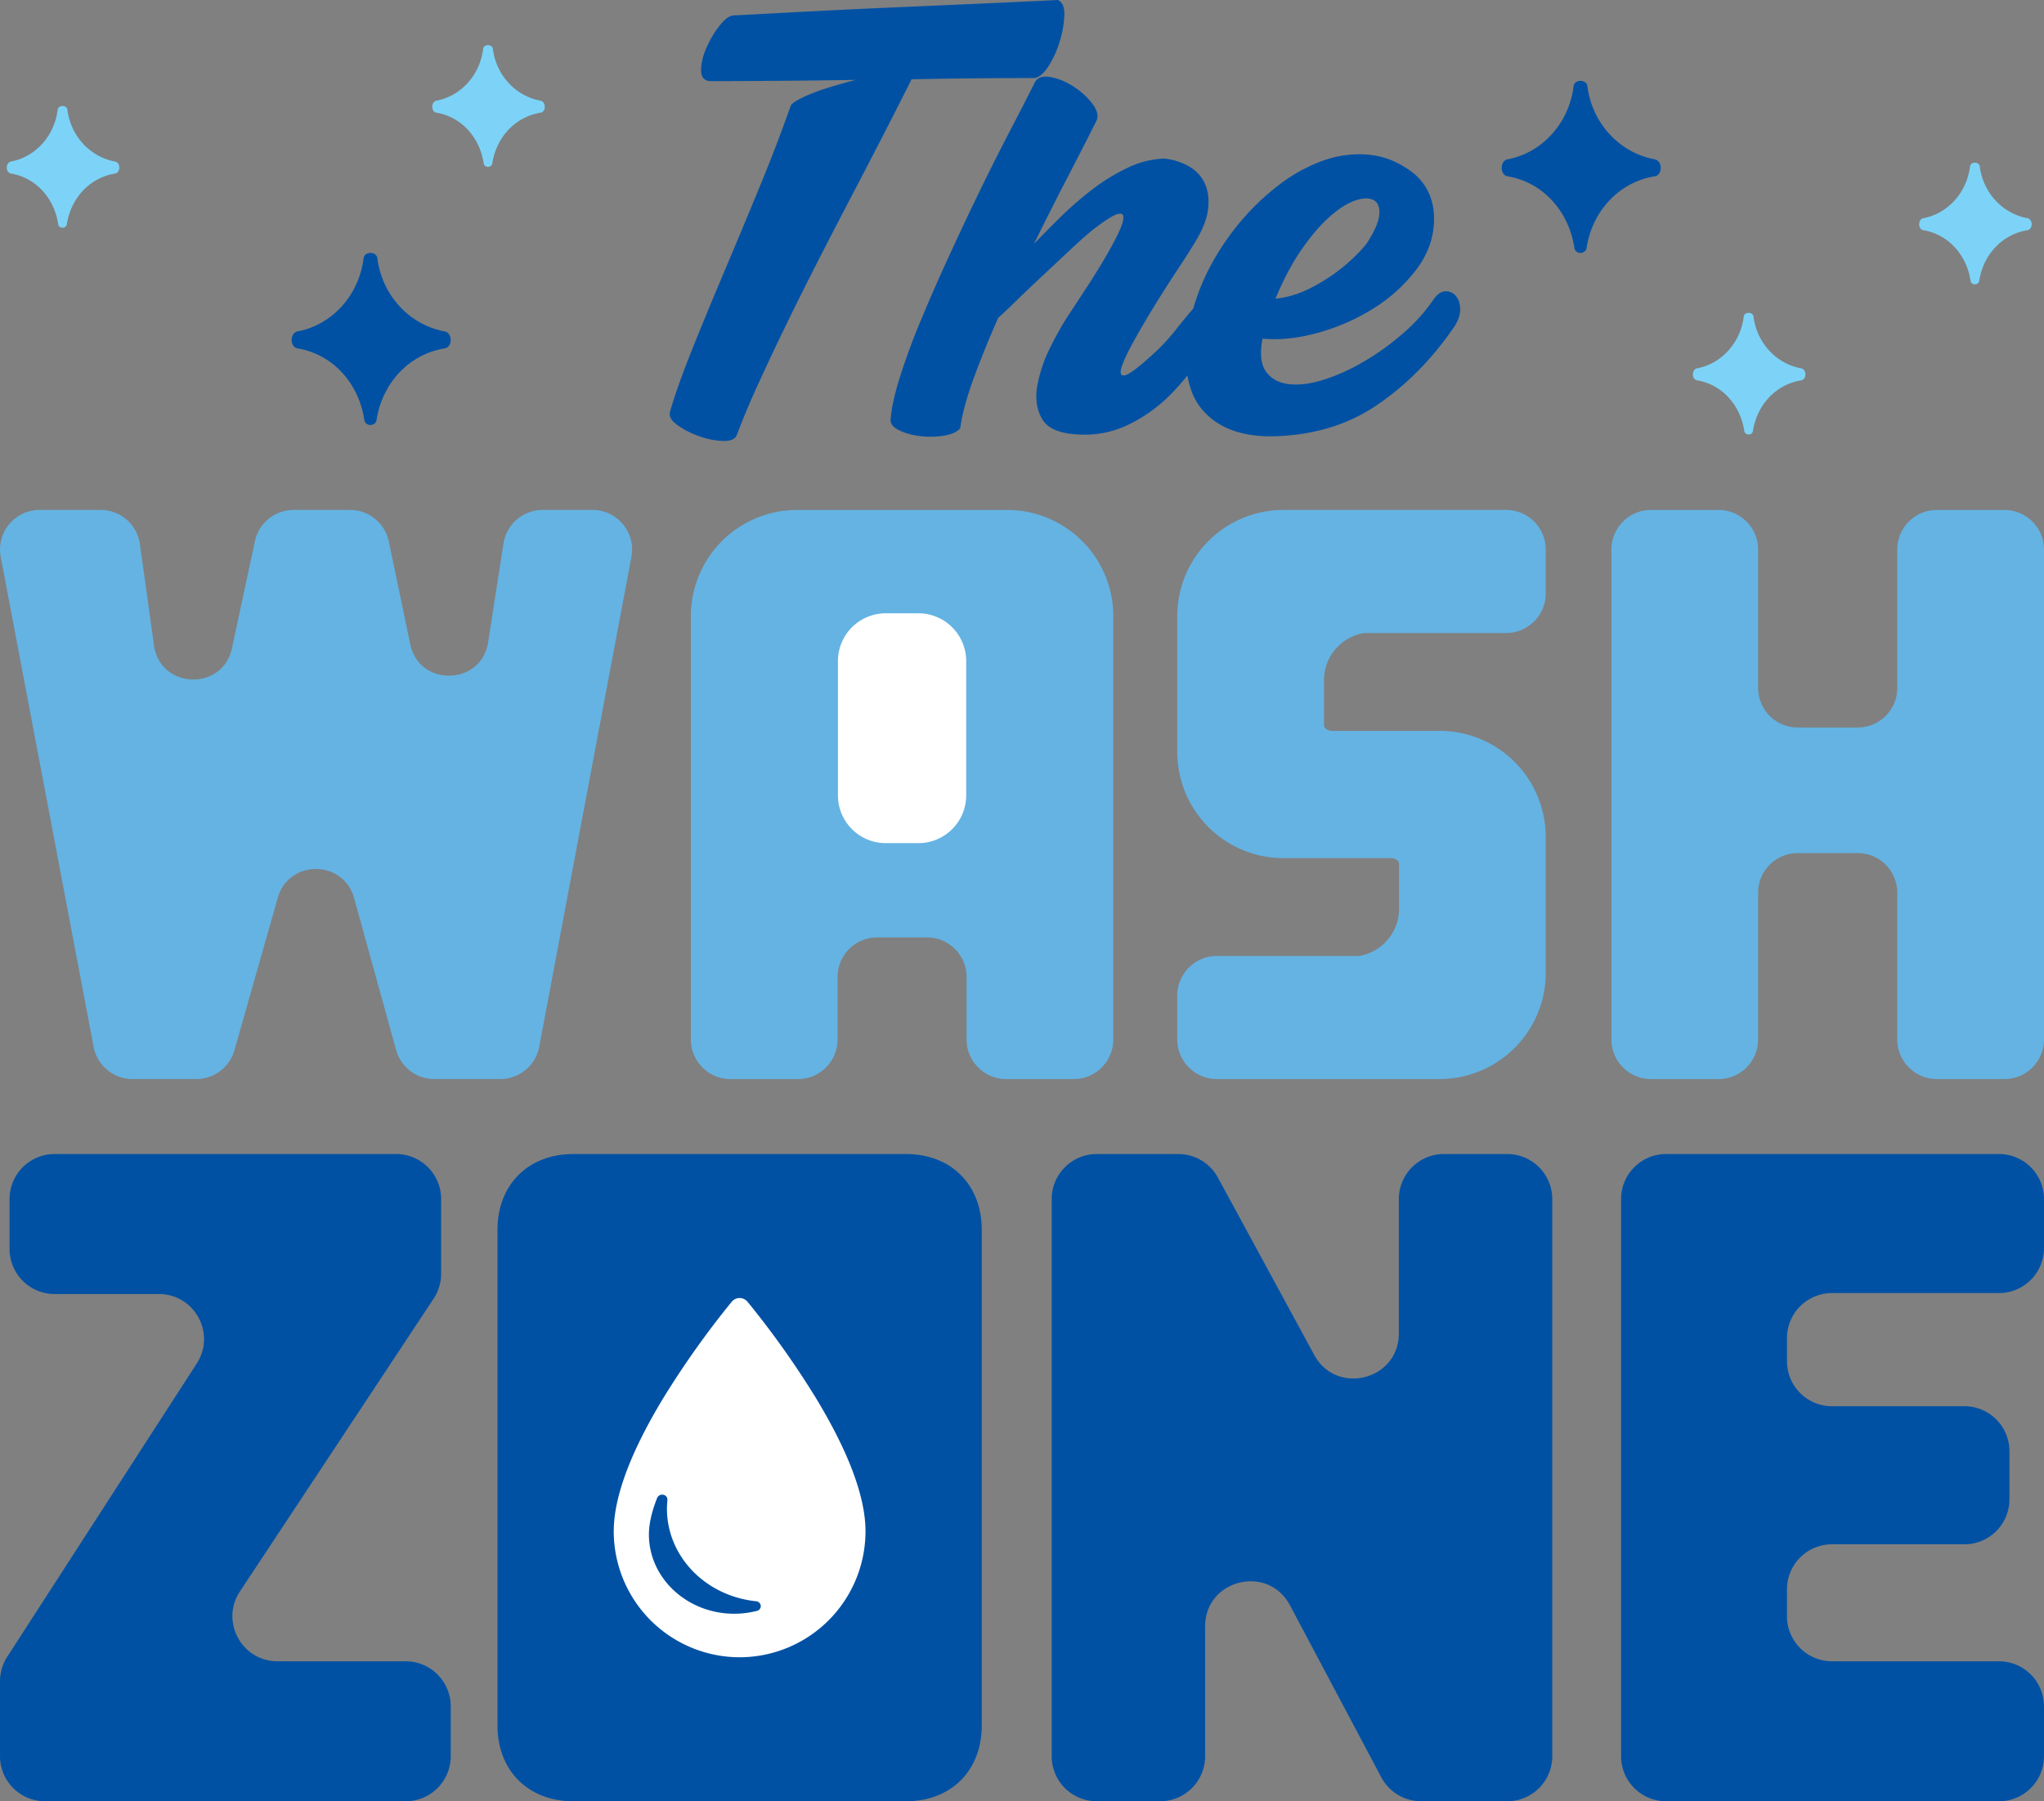 <svg width="242.71" height="213.91" xmlns="http://www.w3.org/2000/svg">
   <rect width="100%" height="100%" fill="#808080" stroke="none"/>
   <defs>
      <clipPath clipPathUnits="userSpaceOnUse" id="j">
         <path d="M0 500h500V0H0z" transform="translate(-207.666 -431.015)" />
      </clipPath>
      <clipPath clipPathUnits="userSpaceOnUse" id="a">
         <path d="M0 500h500V0H0z" transform="translate(-166.007 -442.802)" />
      </clipPath>
      <clipPath clipPathUnits="userSpaceOnUse" id="c">
         <path d="M0 500h500V0H0z" transform="translate(-171.433 -451.818)" />
      </clipPath>
      <clipPath clipPathUnits="userSpaceOnUse" id="d">
         <path d="M0 500h500V0H0z" transform="translate(-154.81 -449.44)" />
      </clipPath>
      <clipPath clipPathUnits="userSpaceOnUse" id="e">
         <path d="M0 500h500V0H0z" transform="translate(-220.689 -441.359)" />
      </clipPath>
      <clipPath clipPathUnits="userSpaceOnUse" id="f">
         <path d="M0 500h500V0H0z" transform="translate(-229.53 -447.226)" />
      </clipPath>
      <clipPath clipPathUnits="userSpaceOnUse" id="g">
         <path d="M0 500h500V0H0z" transform="translate(-179.051 -433.991)" />
      </clipPath>
      <clipPath clipPathUnits="userSpaceOnUse" id="h">
         <path d="M0 500h500V0H0z" transform="translate(-196.332 -413.586)" />
      </clipPath>
      <clipPath clipPathUnits="userSpaceOnUse" id="i">
         <path d="M0 500h500V0H0z" transform="translate(-232.696 -413.586)" />
      </clipPath>
      <clipPath clipPathUnits="userSpaceOnUse" id="b">
         <path d="M0 500h500V0H0z" transform="translate(-213.286 -449.526)" />
      </clipPath>
      <clipPath clipPathUnits="userSpaceOnUse" id="k">
         <path d="M0 500h500V0H0z" transform="translate(-182.097 -452.582)" />
      </clipPath>
      <clipPath clipPathUnits="userSpaceOnUse" id="l">
         <path d="M0 500h500V0H0z" transform="translate(-205.26 -446.038)" />
      </clipPath>
      <clipPath clipPathUnits="userSpaceOnUse" id="m">
         <path d="M0 500h500V0H0z" transform="translate(-188.983 -422.806)" />
      </clipPath>
      <clipPath clipPathUnits="userSpaceOnUse" id="n">
         <path d="M0 500h500V0H0z" transform="translate(-160.59 -405.186)" />
      </clipPath>
      <clipPath clipPathUnits="userSpaceOnUse" id="o">
         <path d="M0 500h500V0H0z" transform="translate(-189.78 -410.657)" />
      </clipPath>
      <clipPath clipPathUnits="userSpaceOnUse" id="p">
         <path d="M0 500h500V0H0z" transform="translate(-201.468 -392.198)" />
      </clipPath>
      <clipPath clipPathUnits="userSpaceOnUse" id="q">
         <path d="M0 500h500V0H0z" transform="translate(-219.48 -410.657)" />
      </clipPath>
      <clipPath clipPathUnits="userSpaceOnUse" id="r">
         <path d="M0 500h500V0H0z" transform="translate(-183.954 -392.804)" />
      </clipPath>
   </defs>
   <path
      d="M0 0c1.35.255 2.399 1.407 2.58 2.863.033.272.502.271.537 0C3.301 1.407 4.371.255 5.748 0c.311-.057.317-.613 0-.664C4.357-.89 3.309-2.015 3.086-3.462a.22.22 0 0 0-.094-.151c-.136-.094-.355-.036-.383.151C2.391-2.015 1.364-.89 0-.664-.311-.613-.305-.057 0 0"
      style="fill:#0051a4;fill-opacity:1;fill-rule:nonzero;stroke:none"
      transform="matrix(3.039 0 0 -3.039 35.335 39.356)" clip-path="url(#a)" />
   <path
      d="M0 0c1.35.255 2.399 1.407 2.58 2.863.033.272.502.271.537 0C3.301 1.407 4.371.255 5.748 0c.311-.057.317-.613 0-.664C4.357-.89 3.309-2.015 3.086-3.462a.22.22 0 0 0-.094-.151c-.136-.094-.355-.036-.383.151C2.391-2.015 1.364-.89 0-.664-.311-.613-.305-.057 0 0"
      style="fill:#0051a4;fill-opacity:1;fill-rule:nonzero;stroke:none"
      transform="matrix(3.039 0 0 -3.039 179.017 18.92)" clip-path="url(#b)" />
   <path
      d="M0 0c.955.18 1.697.995 1.825 2.025.023.192.355.192.379 0C2.335.995 3.091.18 4.066 0c.22-.041.224-.433 0-.47-.984-.16-1.726-.955-1.883-1.979a.16.16 0 0 0-.067-.107c-.096-.066-.251-.025-.271.107C1.691-1.425.965-.63 0-.47c-.22.037-.215.429 0 .47"
      style="fill:#7cd3f7;fill-opacity:1;fill-rule:nonzero;stroke:none"
      transform="matrix(3.039 0 0 -3.039 51.825 11.956)" clip-path="url(#c)" />
   <path
      d="M0 0c.955.18 1.697.995 1.825 2.025.023.192.355.192.379 0C2.335.995 3.091.18 4.066 0c.22-.041.224-.433 0-.47-.984-.16-1.726-.955-1.883-1.979a.16.16 0 0 0-.067-.107c-.096-.066-.251-.025-.271.107C1.691-1.425.965-.63 0-.47c-.22.037-.215.429 0 .47"
      style="fill:#7cd3f7;fill-opacity:1;fill-rule:nonzero;stroke:none"
      transform="matrix(3.039 0 0 -3.039 1.304 19.183)" clip-path="url(#d)" />
   <path
      d="M0 0c.955.18 1.697.995 1.825 2.025.023.192.355.192.379 0C2.335.995 3.091.18 4.066 0c.22-.041.224-.434 0-.47-.984-.16-1.726-.955-1.883-1.979a.16.16 0 0 0-.067-.107c-.096-.066-.251-.025-.271.107C1.691-1.425.965-.63 0-.47c-.22.036-.215.429 0 .47"
      style="fill:#7cd3f7;fill-opacity:1;fill-rule:nonzero;stroke:none"
      transform="matrix(3.039 0 0 -3.039 201.514 43.74)" clip-path="url(#e)" />
   <path
      d="M0 0c.955.18 1.697.995 1.825 2.025.023.192.355.192.379 0C2.335.995 3.091.18 4.066 0c.22-.041.224-.433 0-.47-.984-.16-1.726-.955-1.883-1.979a.16.16 0 0 0-.067-.107c-.096-.066-.251-.025-.271.107C1.691-1.425.965-.63 0-.47c-.22.037-.215.429 0 .47"
      style="fill:#7cd3f7;fill-opacity:1;fill-rule:nonzero;stroke:none"
      transform="matrix(3.039 0 0 -3.039 228.383 25.91)" clip-path="url(#f)" />
   <path
      d="m0 0-3.602-19.144a1.548 1.548 0 0 0-1.521-1.261h-2.58c-.695 0-1.306.464-1.491 1.135l-1.642 5.937c-.417 1.507-2.552 1.515-2.981.011l-1.695-5.959a1.547 1.547 0 0 0-1.489-1.124h-2.491c-.744 0-1.382.528-1.521 1.259l-3.63 19.144a1.547 1.547 0 0 0 1.52 1.836h2.385c.773 0 1.427-.57 1.533-1.335l.551-3.957c.238-1.714 2.683-1.804 3.046-.111l.897 4.18a1.548 1.548 0 0 0 1.513 1.223h2.203c.733 0 1.366-.514 1.515-1.232l.838-4.014c.352-1.685 2.78-1.623 3.044.079l.6 3.857c.117.754.766 1.31 1.529 1.31h1.948C-.552 1.834.179.953 0 0"
      style="fill:#64b3e3;fill-opacity:1;fill-rule:nonzero;stroke:none"
      transform="matrix(3.039 0 0 -3.039 74.976 66.13)" clip-path="url(#g)" />
   <path
      d="M0 0h-2.637c-.855 0-1.548.693-1.548 1.548v2.439c0 .855-.693 1.548-1.548 1.548h-1.945a1.548 1.548 0 0 1-1.548-1.548V1.548C-9.226.693-9.919 0-10.774 0h-2.637c-.855 0-1.548.693-1.548 1.548v16.541a4.15 4.15 0 0 0 4.151 4.15h8.205a4.15 4.15 0 0 0 4.151-4.15V1.548C1.548.693.855 0 0 0"
      style="fill:#64b3e3;fill-opacity:1;fill-rule:nonzero;stroke:none"
      transform="matrix(3.039 0 0 -3.039 127.493 128.144)" clip-path="url(#h)" />
   <path
      d="M0 0h-2.638c-.854 0-1.547.693-1.547 1.548v5.734c0 .855-.693 1.548-1.548 1.548h-2.341a1.548 1.548 0 0 1-1.548-1.548V1.548C-9.622.693-10.314 0-11.169 0h-2.638c-.854 0-1.547.693-1.547 1.548v19.144c0 .854.693 1.547 1.547 1.547h2.638c.855 0 1.547-.693 1.547-1.547v-5.406c0-.854.693-1.547 1.548-1.547h2.341c.855 0 1.548.693 1.548 1.547v5.406c0 .854.693 1.547 1.547 1.547H0c.855 0 1.548-.693 1.548-1.547V1.548C1.548.693.855 0 0 0"
      style="fill:#64b3e3;fill-opacity:1;fill-rule:nonzero;stroke:none"
      transform="matrix(3.039 0 0 -3.039 238.005 128.144)" clip-path="url(#i)" />
   <path
      d="M0 0h5.564c.854 0 1.547.693 1.547 1.548v1.714c0 .855-.693 1.548-1.547 1.548H-3.136A4.151 4.151 0 0 1-7.287.659v-5.305a4.151 4.151 0 0 1 4.151-4.151h4.185c.149 0 .251-.058.309-.141a.25.25 0 0 0 .021-.09v-1.747c0-.926-.672-1.69-1.554-1.844h-5.564a1.548 1.548 0 0 1-1.548-1.548v-1.715c0-.854.693-1.547 1.548-1.547H2.961a4.15 4.15 0 0 1 4.15 4.15v5.306a4.15 4.15 0 0 1-4.15 4.151h-4.185c-.149 0-.251.058-.309.141a.25.25 0 0 0-.021.089v1.747C-1.554-.919-.882-.154 0 0"
      style="fill:#64b3e3;fill-opacity:1;fill-rule:nonzero;stroke:none"
      transform="matrix(3.039 0 0 -3.039 161.936 75.175)" clip-path="url(#j)" />
   <path
      d="M0 0c-.224.032-.332.184-.324.457.008.272.084.568.228.888.145.32.321.609.529.864.208.257.4.377.576.361l2.966.156c1.065.056 2.153.108 3.266.156l3.303.144c1.088.048 2.113.097 3.073.144.177-.08.261-.276.253-.588a3.885 3.885 0 0 0-.169-.997 3.95 3.95 0 0 0-.431-.972c-.185-.297-.373-.461-.565-.493A234.351 234.351 0 0 1 7.901.072c-.351-.704-.736-1.461-1.152-2.269-.417-.809-.845-1.634-1.285-2.474-.441-.841-.876-1.685-1.309-2.534-.432-.848-.841-1.669-1.224-2.462a92.245 92.245 0 0 1-1.057-2.245 29.042 29.042 0 0 1-.793-1.897c-.064-.176-.244-.26-.54-.252a3.05 3.05 0 0 0-.925.18c-.32.111-.604.256-.852.432-.249.176-.349.352-.301.529.177.624.457 1.417.841 2.377.384.961.808 1.989 1.273 3.086.464 1.097.928 2.21 1.393 3.338A64.106 64.106 0 0 1 3.171-.984c.016.064.1.14.252.228.151.088.348.18.588.276.24.096.509.188.804.276.296.088.597.172.901.252A389.65 389.65 0 0 0 0 0"
      style="fill:#0051a4;fill-opacity:1;fill-rule:nonzero;stroke:none"
      transform="matrix(3.039 0 0 -3.039 84.231 9.634)" clip-path="url(#k)" />
   <path
      d="M0 0c.376.536.744.96 1.104 1.272.361.313.689.517.985.613.297.096.528.1.697.012.168-.088.243-.268.228-.541-.016-.272-.16-.624-.432-1.056-.049-.096-.185-.26-.409-.492A7.036 7.036 0 0 0 .24-1.585a3.805 3.805 0 0 0-1.285-.373C-.725-1.189-.377-.537 0 0m6.004-1.85a.5.5 0 0 1-.397.181c-.16 0-.312-.097-.456-.289a6.755 6.755 0 0 0-1.213-1.356c-.488-.425-1-.793-1.537-1.105a7.7 7.7 0 0 0-1.573-.709c-.513-.16-.965-.216-1.356-.168-.393.048-.689.212-.889.492-.2.281-.244.709-.132 1.285.656-.064 1.376.012 2.161.228a8.16 8.16 0 0 1 2.186.961A6.22 6.22 0 0 1 4.479-.793c.448.601.672 1.253.672 1.958 0 .72-.256 1.304-.768 1.753-.545.432-1.121.68-1.73.744a4.144 4.144 0 0 1-1.812-.216 6.325 6.325 0 0 1-1.766-.972A9.486 9.486 0 0 1-2.498.948 9.977 9.977 0 0 1-3.711-.925a8.593 8.593 0 0 1-.545-1.418 21.759 21.759 0 0 1-.691-.84 7.855 7.855 0 0 0-.901-.96c-.545-.497-.9-.765-1.069-.805-.168-.04-.216.06-.144.301.073.24.232.584.481 1.032.248.448.519.913.816 1.393.296.481.592.945.889 1.393.296.448.517.793.66 1.033.32.512.5.968.54 1.369.04.4-.012.74-.155 1.021-.145.28-.36.495-.649.648a2.466 2.466 0 0 1-.913.276 3.582 3.582 0 0 1-1.428-.36 7.718 7.718 0 0 1-1.358-.829 13.117 13.117 0 0 1-1.236-1.068A44.07 44.07 0 0 1-10.483.18c.448.912.888 1.785 1.321 2.618.433.832.808 1.569 1.129 2.209.08.192.019.416-.181.673-.2.256-.444.476-.732.66-.288.184-.58.304-.876.36-.297.056-.501-.004-.613-.18-.272-.544-.6-1.185-.985-1.921a92.57 92.57 0 0 1-1.188-2.366c-.409-.84-.813-1.697-1.213-2.569a71.97 71.97 0 0 1-1.093-2.498 26.265 26.265 0 0 1-.805-2.186c-.208-.664-.328-1.205-.36-1.621-.031-.176.068-.324.301-.444.232-.12.507-.2.828-.24.32-.04.633-.036.936.012.305.048.521.144.649.288.08.56.256 1.213.528 1.957.273.745.593 1.533.961 2.366.096.08.296.268.601.564.303.296.648.625 1.032.985L-9.09-.072c.384.36.696.636.937.828.416.32.712.513.888.577.176.063.268.032.277-.096.008-.129-.053-.329-.181-.601-.128-.272-.292-.58-.492-.925-.2-.344-.425-.708-.673-1.092a89.376 89.376 0 0 0-.708-1.081 12.38 12.38 0 0 1-.769-1.333 5.597 5.597 0 0 1-.54-1.561c-.088-.504-.024-.94.192-1.309.217-.368.692-.568 1.43-.6a3.915 3.915 0 0 1 1.861.348 5.94 5.94 0 0 1 1.549 1.045c.299.278.573.589.836.914.083-.493.247-.915.508-1.25.56-.721 1.433-1.097 2.618-1.129 1.633 0 3.042.396 4.227 1.189 1.185.792 2.217 1.837 3.098 3.134.144.24.212.464.204.672-.008.208-.065.372-.168.492"
      style="fill:#0051a4;fill-opacity:1;fill-rule:nonzero;stroke:none"
      transform="matrix(3.039 0 0 -3.039 154.628 29.521)" clip-path="url(#l)" />
   <path
      d="M0 0h1.287c1.024 0 1.862.838 1.862 1.862v5.257a1.868 1.868 0 0 1-1.862 1.862H0a1.868 1.868 0 0 1-1.862-1.862V1.862C-1.862.838-1.024 0 0 0"
      style="fill:#fff;fill-opacity:1;fill-rule:nonzero;stroke:none"
      transform="matrix(3.039 0 0 -3.039 105.158 100.124)" clip-path="url(#m)" />
   <path
      d="M0 0h-4.075a1.76 1.76 0 0 0-1.76 1.76v1.951c0 .972.788 1.76 1.76 1.76H9.267a1.76 1.76 0 0 0 1.76-1.76V.792c0-.346-.102-.683-.292-.971L3.166-11.62c-.774-1.17.065-2.731 1.468-2.731h5.007a1.76 1.76 0 0 0 1.761-1.76v-1.95a1.76 1.76 0 0 0-1.761-1.76h-14.09a1.76 1.76 0 0 0-1.76 1.76v2.929c0 .339.097.671.281.955L1.478-2.715C2.235-1.544 1.394 0 0 0"
      style="fill:#0051a4;fill-opacity:1;fill-rule:nonzero;stroke:none"
      transform="matrix(3.039 0 0 -3.039 18.87 153.672)" clip-path="url(#n)" />
   <path
      d="M0 0c1.761 0 2.96-1.199 2.96-2.96v-19.372c0-1.761-1.199-2.96-2.96-2.96h-13.002c-1.761 0-2.96 1.199-2.96 2.96V-2.96c0 1.761 1.199 2.96 2.96 2.96z"
      style="fill:#0051a4;fill-opacity:1;fill-rule:nonzero;stroke:none"
      transform="matrix(3.039 0 0 -3.039 107.582 137.046)" clip-path="url(#o)" />
   <path
      d="M0 0v-5.073a1.76 1.76 0 0 0-1.76-1.76h-2.475a1.76 1.76 0 0 0-1.76 1.76v21.771c0 .972.788 1.76 1.76 1.76h3.188a1.76 1.76 0 0 0 1.547-.92l3.762-6.928c.871-1.604 3.307-.986 3.307.84v5.248c0 .972.788 1.76 1.76 1.76h2.475a1.76 1.76 0 0 0 1.76-1.76V-5.073a1.76 1.76 0 0 0-1.76-1.76H8.44c-.651 0-1.249.359-1.555.934L3.315.825C2.455 2.445 0 1.834 0 0"
      style="fill:#0051a4;fill-opacity:1;fill-rule:nonzero;stroke:none"
      transform="matrix(3.039 0 0 -3.039 143.1 193.142)" clip-path="url(#p)" />
   <path
      d="M0 0h13.004a1.76 1.76 0 0 0 1.76-1.76v-1.913a1.76 1.76 0 0 0-1.76-1.76H6.483a1.76 1.76 0 0 1-1.761-1.76v-.901a1.76 1.76 0 0 1 1.761-1.761h5.172a1.76 1.76 0 0 0 1.76-1.76v-1.875a1.76 1.76 0 0 0-1.76-1.76H6.483a1.76 1.76 0 0 1-1.761-1.76v-1.052c0-.972.788-1.76 1.761-1.76h6.521a1.76 1.76 0 0 0 1.76-1.76v-1.95a1.76 1.76 0 0 0-1.76-1.76H0a1.76 1.76 0 0 0-1.76 1.76V-1.76C-1.76-.788-.972 0 0 0"
      style="fill:#0051a4;fill-opacity:1;fill-rule:nonzero;stroke:none"
      transform="matrix(3.039 0 0 -3.039 197.84 137.046)" clip-path="url(#q)" />
   <path
      d="M0 0a3.597 3.597 0 0 0-.886-.111c-1.838 0-3.333 1.389-3.333 3.096 0 .412.109.894.323 1.431.037.091.14.143.242.121a.195.195 0 0 0 .159-.207 2.997 2.997 0 0 1-.019-.335c0-1.857 1.497-3.413 3.482-3.618A.2.2 0 0 0 .152.201.196.196 0 0 0 0 0m2.311 8.31a34.553 34.553 0 0 1-2.674 3.766.401.401 0 0 1-.624 0 34.971 34.971 0 0 1-2.674-3.767c-1.282-2.117-1.932-3.867-1.932-5.202A4.924 4.924 0 0 1-.675-1.812a4.925 4.925 0 0 1 4.919 4.919c0 1.336-.651 3.086-1.933 5.203"
      style="fill:#fff;fill-opacity:1;fill-rule:nonzero;stroke:none"
      transform="matrix(3.039 0 0 -3.039 89.875 191.3)" clip-path="url(#r)" />
</svg>
